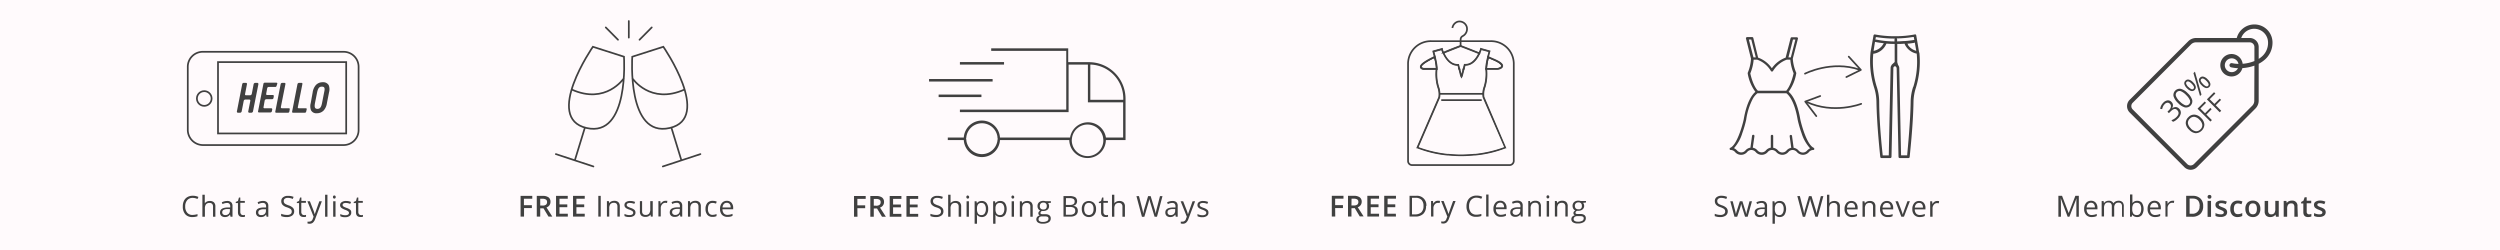 <svg xmlns="http://www.w3.org/2000/svg" viewBox="0 0 723.87 72.39"><defs><style>.cls-2,.cls-6{fill:#404040}.cls-3,.cls-4,.cls-5,.cls-7,.cls-8{fill:none}.cls-3,.cls-4,.cls-5,.cls-6,.cls-8{stroke:#404040}.cls-3,.cls-8{stroke-linecap:round}.cls-3{stroke-linejoin:round}.cls-3,.cls-4,.cls-8{stroke-width:.5px}.cls-4,.cls-5,.cls-6,.cls-8{stroke-miterlimit:10}.cls-5,.cls-6{stroke-width:.25px}</style></defs><g id="Background"><path fill="#FFFAFC" d="M0 0h723.87v72.39H0z"/></g><g id="Swap"><path d="M555.68 15.2l-.56-3.37-.28-1.6a.38.38 0 00-.17-.25.33.33 0 00-.29 0 30.23 30.23 0 01-5.72.51 30.86 30.86 0 01-5.73-.51.37.37 0 00-.46.29l-.84 4.73a25.38 25.38 0 001 10.3 14.26 14.26 0 01.69 4.15c.11 7.05 1.11 15.89 1.11 16a.37.37 0 00.37.32h2.51a.37.37 0 00.37-.35l.54-25.71a.54.54 0 01.48-.53c.23 0 .45.33.47.58l.54 25.66a.36.36 0 00.37.35h2.49a.37.37 0 00.38-.32c0-.36 1-9 1.1-16a14.11 14.11 0 01.7-4.06 25.66 25.66 0 001-10.15zm-12.78-3.08l.22.05c.61.13 1.26.23 2 .31h.32l-.14.27a4 4 0 01-2.47 1.9l-.34.1zm5.65 5.88l-.79.73-.17.31a1.18 1.18 0 00-.17.59L546.89 45h-1.77v-.18c-.22-2.08-1-9.35-1-15.4a14.7 14.7 0 00-.73-4.36 24 24 0 01-1-9.35v-.16h.17a4.78 4.78 0 003.58-2.76l.06-.15h.17c.64.05 1.31.08 2 .09h.23V18zm0-6.61a.28.28 0 000 .08V12h-.22a27.6 27.6 0 01-5.09-.54h-.22l.13-.71h.23a31.73 31.73 0 005 .42h.28zm5.87.87l.43 2.47-.36-.13a4 4 0 01-2.05-1.6.54.54 0 010-.11l-.14-.27h.32c.59-.05 1.15-.14 1.69-.22zm-5.21-1.14h.28a31.37 31.37 0 004.42-.41h.22l.16.88h-.21c-.76.13-1.58.22-2.44.29-.68 0-1.39.09-2.1.1h-.23v-.51a.31.31 0 000-.09zm4.75 14a14.17 14.17 0 00-.73 4.27c-.09 6-.82 13.3-1 15.39v.19h-1.78l-.52-25.29a1.28 1.28 0 00-.19-.64l-.19-.31-.2-.73v-5.28h.22c.58 0 1.16 0 1.72-.07h.16l.07.15a1.11 1.11 0 01.07.16 4.81 4.81 0 003.25 2.54h.15v.15a24.39 24.39 0 01-.99 9.48zM525.15 42.79c-1.9-.84-3.43-6.22-3.88-8.23-.37-2.21-1.29-6.17-3.3-7.91l-.07-.07.05-.09a12.63 12.63 0 002.15-5.21.23.23 0 000-.2 12.36 12.36 0 01-1-4.09l1.49-5.79a.29.29 0 00-.07-.28.33.33 0 00-.28-.13h-1.43a.35.35 0 00-.35.26l-1.44 5.66h-.06a8.41 8.41 0 00-3.83 2.92l-.1.13-.09-.13a8.07 8.07 0 00-3.81-2.92h-.06l-1.4-5.71a.34.34 0 00-.34-.26h-1.44a.35.35 0 00-.28.13.32.32 0 00-.07.28L507 17a12.36 12.36 0 01-.95 4.09.41.41 0 000 .2 12.35 12.35 0 002.15 5.21l.06.09-.07.07c-.86.75-2.43 2.77-3.3 7.91-.44 2-2 7.38-3.88 8.23a.27.27 0 00-.18.18.33.33 0 000 .26.35.35 0 00.32.19 1.65 1.65 0 011.24.6 2.29 2.29 0 003.48 0 1.6 1.6 0 011.24-.6 1.69 1.69 0 011.25.6 2.29 2.29 0 003.48 0 1.6 1.6 0 011.24-.6 1.69 1.69 0 011.25.6 2.37 2.37 0 001.74.8 2.33 2.33 0 001.74-.8 1.6 1.6 0 011.24-.6 1.67 1.67 0 011.25.6 2.37 2.37 0 001.74.8 2.33 2.33 0 001.74-.8 1.58 1.58 0 011.23-.6.35.35 0 00.31-.19.43.43 0 00-.17-.45zm-6-31.34h.7l-1.32 5.17h-.69zm-12.78 0h.71l1.31 5.17h-.68zm.45 9.83v-.08a13.21 13.21 0 00.94-3.83v-.1h1a7.57 7.57 0 014 3.28.37.37 0 00.48.13.47.47 0 00.15-.13l.05-.1a7.73 7.73 0 013.95-3.18h1v.1a13.21 13.21 0 00.94 3.83v.07c-.75 3.29-1.82 4.66-2.13 5H509c-.38-.34-1.45-1.69-2.2-4.99zM524 43a3.51 3.51 0 00-.74.57l-.09-.07.09.07a1.64 1.64 0 01-1.25.6 1.69 1.69 0 01-1.25-.6 2.35 2.35 0 00-1.32-.76h-.09l-.47-3.45a.3.3 0 00-.13-.23.37.37 0 00-.25-.07.41.41 0 00-.24.13.32.32 0 00-.07.25l.46 3.37h-.09a2.43 2.43 0 00-1.25.74 1.62 1.62 0 01-1.25.6 1.65 1.65 0 01-1.24-.6 2.37 2.37 0 00-1.3-.75h-.09v-3.44a.33.33 0 00-.35-.32.34.34 0 00-.35.32v3.41h-.1a2.44 2.44 0 00-1.29.75 1.62 1.62 0 01-1.25.6 1.65 1.65 0 01-1.24-.6 2.35 2.35 0 00-1.24-.74h-.09l.48-3.38a.37.37 0 00-.07-.25.44.44 0 00-.24-.13.39.39 0 00-.26.07.34.34 0 00-.13.23l-.47 3.45h-.08a2.37 2.37 0 00-1.34.76 1.61 1.61 0 01-1.23.6 1.67 1.67 0 01-1.25-.6 3.21 3.21 0 00-.74-.57l-.13-.07.11-.1a11.41 11.41 0 002.32-4.27 31.15 31.15 0 001.12-3.87 18.71 18.71 0 011.83-5.89 5.31 5.31 0 011.43-1.76h8.36c.38.26 2.31 1.85 3.28 7.68a31.81 31.81 0 001.12 3.86 11.55 11.55 0 002.37 4.28l.1.11z" class="cls-2"/><path d="M538.45 20.18c-8.13-2.81-15.82 1.15-15.82 1.15M535.3 16.4l3.51 3.84-4.2 2.07M523.06 29.5c7.89 3.68 15.84.57 15.84.57" class="cls-3"/><path d="M525.91 33.62l-3.21-4.21 4.34-1.61" class="cls-3"/><path d="M500.27 61.17a1.46 1.46 0 01-.57 1.23 2.49 2.49 0 01-1.56.45 3.94 3.94 0 01-1.64-.28v-.67a4.42 4.42 0 00.8.24 4.26 4.26 0 00.86.09 1.69 1.69 0 001-.26.87.87 0 00.36-.74 1 1 0 00-.13-.51 1.1 1.1 0 00-.42-.36 5.41 5.41 0 00-.89-.39 2.7 2.7 0 01-1.2-.71 1.6 1.6 0 01-.35-1.07 1.32 1.32 0 01.52-1.1 2.15 2.15 0 011.37-.41 4.05 4.05 0 011.65.33l-.22.61a3.65 3.65 0 00-1.44-.32 1.41 1.41 0 00-.87.24.81.81 0 00-.31.66.94.94 0 00.5.88 5.59 5.59 0 00.84.37 3.24 3.24 0 011.3.72 1.43 1.43 0 01.4 1zM505.28 62.76l-.83-2.63c-.05-.17-.15-.53-.29-1.1-.11.48-.21.85-.29 1.1l-.87 2.63h-.79L501 58.27h.71l.66 2.58a8.66 8.66 0 01.26 1.19c0-.15.08-.36.14-.6s.13-.45.18-.59l.82-2.58h.74l.8 2.58a8.62 8.62 0 01.32 1.18 3.84 3.84 0 01.09-.45c0-.21.33-1.31.85-3.31h.71l-1.25 4.49zM511.11 62.76l-.13-.64a1.85 1.85 0 01-.68.58 2 2 0 01-.83.15 1.51 1.51 0 01-1.05-.35 1.27 1.27 0 01-.38-1c0-.91.73-1.38 2.18-1.43h.76v-.28a1.15 1.15 0 00-.22-.78 1 1 0 00-.73-.25 2.91 2.91 0 00-1.27.34l-.21-.52a3.16 3.16 0 01.73-.28 3 3 0 01.79-.11 1.69 1.69 0 011.19.36 1.49 1.49 0 01.39 1.15v3.06zm-1.53-.48a1.37 1.37 0 001-.34 1.28 1.28 0 00.37-1v-.41h-.68a2.5 2.5 0 00-1.18.25.78.78 0 00-.35.7.69.69 0 00.22.56.93.93 0 00.62.24zM515.32 62.85a1.91 1.91 0 01-.8-.17 1.51 1.51 0 01-.61-.49 4.84 4.84 0 010 .74v1.85h-.68v-6.51h.55l.1.61a1.68 1.68 0 01.61-.53 1.84 1.84 0 01.8-.16 1.64 1.64 0 011.38.61 3.22 3.22 0 010 3.43 1.64 1.64 0 01-1.35.62zm-.1-4.09a1.17 1.17 0 00-1 .39 1.93 1.93 0 00-.32 1.21v.15a2.27 2.27 0 00.32 1.36 1.21 1.21 0 001 .41 1 1 0 00.91-.48 2.21 2.21 0 00.33-1.3 2.16 2.16 0 00-.33-1.29 1.09 1.09 0 00-.91-.45zM526.32 62.76h-.69l-1.21-4c-.06-.18-.13-.4-.2-.67s-.1-.44-.11-.49a9.42 9.42 0 01-.28 1.18l-1.18 4H522l-1.59-6h.74l.94 3.7a11.83 11.83 0 01.29 1.41 10.42 10.42 0 01.33-1.47l1.07-3.64h.74l1.13 3.68a11.25 11.25 0 01.33 1.43 13.16 13.16 0 01.3-1.42l.94-3.69h.74zM532 62.76v-2.9a1.15 1.15 0 00-.25-.82 1 1 0 00-.78-.28 1.29 1.29 0 00-1 .39 2 2 0 00-.32 1.26v2.35H529v-6.38h.68v1.93a4.51 4.51 0 010 .58 1.42 1.42 0 01.57-.51 1.93 1.93 0 01.85-.19 1.73 1.73 0 011.23.4 1.61 1.61 0 01.41 1.24v2.93zM536.23 62.85a2.08 2.08 0 01-1.57-.61 2.34 2.34 0 01-.58-1.69 2.57 2.57 0 01.54-1.72 1.75 1.75 0 011.43-.64 1.69 1.69 0 011.34.55 2.12 2.12 0 01.49 1.47v.43h-3.09a1.71 1.71 0 00.4 1.2 1.39 1.39 0 001.07.41 3.63 3.63 0 001.43-.3v.6a3.64 3.64 0 01-.68.23 4.25 4.25 0 01-.78.07zm-.18-4.09a1.12 1.12 0 00-.87.35 1.65 1.65 0 00-.38 1h2.35a1.51 1.51 0 00-.28-1 1 1 0 00-.82-.35zM542.33 62.76v-2.9a1.15 1.15 0 00-.25-.82 1 1 0 00-.78-.28 1.29 1.29 0 00-1 .39 1.91 1.91 0 00-.32 1.26v2.35h-.69v-4.49h.56l.11.61a1.4 1.4 0 01.59-.51 1.92 1.92 0 01.84-.18 1.7 1.7 0 011.22.39 1.64 1.64 0 01.41 1.25v2.93zM546.52 62.85a2.08 2.08 0 01-1.57-.61 2.34 2.34 0 01-.58-1.69 2.57 2.57 0 01.54-1.72 1.75 1.75 0 011.43-.64 1.69 1.69 0 011.34.55 2.12 2.12 0 01.49 1.47v.43h-3.09a1.71 1.71 0 00.4 1.2 1.37 1.37 0 001.06.41A3.65 3.65 0 00548 62v.6a3.64 3.64 0 01-.68.23 4.34 4.34 0 01-.8.02zm-.19-4.09a1.1 1.1 0 00-.86.35 1.65 1.65 0 00-.38 1h2.35a1.51 1.51 0 00-.28-1 1 1 0 00-.83-.35zM550.53 62.76l-1.71-4.49h.73l1 2.66c.22.63.35 1 .39 1.22a7.9 7.9 0 01.28-.9c.16-.46.52-1.45 1.08-3h.7l-1.71 4.49zM555.86 62.85a2.08 2.08 0 01-1.57-.61 2.34 2.34 0 01-.58-1.69 2.57 2.57 0 01.54-1.72 1.75 1.75 0 011.43-.64 1.69 1.69 0 011.34.55 2.12 2.12 0 01.49 1.47v.43h-3.09a1.71 1.71 0 00.4 1.2 1.39 1.39 0 001.06.41 3.65 3.65 0 001.44-.3v.6a3.64 3.64 0 01-.68.23 4.34 4.34 0 01-.78.07zm-.18-4.09a1.1 1.1 0 00-.87.35 1.65 1.65 0 00-.38 1h2.35a1.51 1.51 0 00-.28-1 1 1 0 00-.82-.35zM560.93 58.19a2.26 2.26 0 01.54.05l-.09.63a2.41 2.41 0 00-.49-.06 1.19 1.19 0 00-.94.44 1.59 1.59 0 00-.38 1.1v2.41h-.69v-4.49h.57l.07.83a1.9 1.9 0 01.6-.68 1.39 1.39 0 01.81-.23z" class="cls-2"/></g><g id="Dry_Cleaning" data-name="Dry Cleaning"><path d="M420.54 8.1a2.26 2.26 0 011.54-1.82 2.2 2.2 0 012.63 1.55 2.32 2.32 0 01-1.16 2.6 1.11 1.11 0 00-.63 1v.51" class="cls-4"/><path d="M437 47.8h-28.08a1.18 1.18 0 01-1.22-1.14V18.3a6.58 6.58 0 016.76-6.38h17.09a6.56 6.56 0 016.76 6.38v28.27A1.24 1.24 0 01437 47.8z" class="cls-4"/><path d="M430.44 19.82h3a1.78 1.78 0 001-.27c.24-.16.38-.33.35-.52s-.33-.81-2.25-1.65L431 16.7a15.89 15.89 0 00-.56 3.12zM415.35 16.64c-2.09 1-3.74 2-3.82 2.66a.31.31 0 00.16.3 1.1 1.1 0 00.6.19h3.6a16.85 16.85 0 00-.54-3.15z" class="cls-5"/><path d="M429.68 28.1a5.92 5.92 0 01.33-2.93 13.2 13.2 0 00.46-5.08h-.27a12.81 12.81 0 01-.47 5 6 6 0 00-.32 3.07l6.29 14.52a35.52 35.52 0 01-8.49 2h-.38c-1.11.1-2.22.16-3.34.19h-.7c-1.12 0-2.25-.09-3.34-.19h-.38a35.52 35.52 0 01-8.49-2l6.29-14.49a6.36 6.36 0 00-.32-3.07 13.41 13.41 0 01-.47-5h-.27a13.2 13.2 0 00.46 5.08 5.94 5.94 0 01.33 2.93l-6.35 14.68h.11a32.7 32.7 0 008.64 2.08h.38c1.12.11 2.25.19 3.37.19h.7c1.12 0 2.26-.08 3.37-.19h.38a32.7 32.7 0 008.68-2.06h.11zM415.6 16.54c-.09 0-.17.08-.25.1a16.85 16.85 0 01.54 3.15h.28a20.69 20.69 0 00-.57-3.25zM422 18.92h.14l.21.9h.27l-.29-1.17h-.11c-2.15.14-3.48-1.87-4.1-3.25-.08 0-.16.08-.24.1.65 1.39 1.98 3.42 4.12 3.42z" class="cls-6"/><path d="M423.17 21.88l-.46-1.79h-.27l.48 1.9.25.49.24-.46.49-1.93h-.3l-.43 1.79zM428.89 14.37l2.23.59c-.06.25-.19.76-.35 1.36l.24.11c.13-.57.27-1.12.38-1.55l.05-.11-2.74-.77v.14a7.21 7.21 0 01-.44 1.11.77.77 0 01.25.11c.19-.43.3-.8.38-.99zM430.17 19.82h.27a17 17 0 01.52-3.09c-.09 0-.17-.09-.25-.11a16.53 16.53 0 00-.54 3.2zM415.19 15l2.22-.59c.06.16.17.48.33.86a2.56 2.56 0 00.24-.11 5.62 5.62 0 01-.35-1v-.14l-2.74.76v.14c.11.4.25.92.38 1.46a2.56 2.56 0 00.24-.11c-.13-.6-.24-1.09-.32-1.27zM424.09 18.63H424l-.3 1.16h.3l.22-.89c2.17.08 3.5-1.88 4.18-3.29a.64.64 0 01-.24-.11c-.71 1.39-1.98 3.29-4.07 3.13zM422.92 13.47l.38.14c1 .38 2.8 1.08 4.83 1.89 0-.08.08-.16.11-.24-2-.81-3.82-1.52-4.83-1.9l-.46-.19h-.05s-2.34.84-4.86 1.92c0 .09.08.17.11.25 1.85-.73 3.63-1.44 4.77-1.87zM415.87 19.82h-3.61a.9.9 0 01-.6-.19.33.33 0 01-.16-.3c.08-.65 1.74-1.65 3.83-2.66a.88.88 0 01-.06-.27c-3.91 1.87-4 2.63-4 2.9a.54.54 0 00.27.57 1.24 1.24 0 00.76.25h3.58a1.16 1.16 0 010-.16zM432.56 17.38c1.92.84 2.25 1.38 2.25 1.65a.64.64 0 01-.35.52 2.05 2.05 0 01-1 .27h-3v.27h3a2.28 2.28 0 001.14-.3c.44-.27.52-.57.49-.76 0-.57-.84-1.19-2.42-1.87-.54-.24-1.08-.46-1.62-.71a.94.94 0 00-.06.28c.51.19 1.01.43 1.57.65z" class="cls-6"/><path d="M422.65 19.82h-.3l.09.27h.27l-.06-.27zM423.6 20.09h.3l.05-.27h-.27l-.08.27zM415.6 16.54a.94.94 0 01-.06-.28 2.56 2.56 0 01-.24.11.86.86 0 01.05.27c.08-.02.16-.08.25-.1zM417.88 15.5c.08 0 .16-.08.24-.1s-.08-.17-.11-.25l-.24.11a1.94 1.94 0 01.11.24zM416.14 20v-.14h-.27v.27h.27a.86.86 0 010-.13zM428.38 15.64a1.28 1.28 0 00.11-.24 1.12 1.12 0 01-.25-.11c0 .08-.08.16-.11.24a1.36 1.36 0 01.25.11zM430.44 19.82h-.27V20a.26.26 0 000 .13h.27v-.16zM430.71 16.59l.25.11a1.28 1.28 0 00.05-.27l-.24-.11a.72.72 0 01-.06.27z" class="cls-6"/><path d="M422.91 13.33v-1.41M416.76 27.17h12.81M417.31 28.99h11.72" class="cls-4"/><path d="M386.62 62.7h-1v-6H389v.83h-2.41v1.87h2.26v.84h-2.26zM391.31 60.3v2.4h-1v-6H392a2.79 2.79 0 011.72.44 1.56 1.56 0 01.56 1.31 1.63 1.63 0 01-1.15 1.55l1.7 2.66h-1.12l-1.44-2.4zm0-.81h.69a1.57 1.57 0 001-.25.94.94 0 00.31-.76.82.82 0 00-.33-.73 1.85 1.85 0 00-1-.22h-.64zM399.3 62.7h-3.39v-6h3.39v.83h-2.41v1.63h2.26V60h-2.26v1.89h2.41zM404.2 62.7h-3.4v-6h3.4v.83h-2.42v1.63H404V60h-2.26v1.89h2.42zM412.91 59.64a3 3 0 01-.8 2.27 3.17 3.17 0 01-2.32.79h-1.66v-6H410a2.69 2.69 0 013 2.94zm-.74 0a2.42 2.42 0 00-.58-1.77 2.37 2.37 0 00-1.75-.6h-1v4.8h.85a2.6 2.6 0 001.88-.62 2.45 2.45 0 00.6-1.78zM416.41 58.12a2.92 2.92 0 01.54.05l-.1.63a2.41 2.41 0 00-.49-.06 1.2 1.2 0 00-.93.44 1.64 1.64 0 00-.39 1.11v2.41h-.68v-4.5h.56l.08.8a2 2 0 01.6-.68 1.38 1.38 0 01.81-.2zM417.28 58.2h.72l1 2.57a10.05 10.05 0 01.4 1.26c0-.14.11-.37.23-.71s.48-1.38 1.11-3.12h.73l-1.93 5.12a2.57 2.57 0 01-.67 1.08 1.45 1.45 0 01-.94.32 3.18 3.18 0 01-.62-.07v-.55a2.57 2.57 0 00.5.05 1 1 0 001-.79l.26-.64zM427.5 57.24a2 2 0 00-1.56.66 2.66 2.66 0 00-.57 1.8 2.71 2.71 0 00.55 1.82 2 2 0 001.57.64 5.31 5.31 0 001.43-.22v.61a4.48 4.48 0 01-1.53.23 2.62 2.62 0 01-2.05-.8 3.33 3.33 0 01-.72-2.29 3.58 3.58 0 01.35-1.62A2.44 2.44 0 01426 57a3.05 3.05 0 011.54-.37 3.71 3.71 0 011.65.34l-.3.6a3.19 3.19 0 00-1.39-.33zM431 62.7h-.68v-6.38h.68zM434.57 62.78a2 2 0 01-1.57-.61 2.35 2.35 0 01-.58-1.68 2.6 2.6 0 01.54-1.73 1.78 1.78 0 011.44-.64 1.68 1.68 0 011.33.56 2.12 2.12 0 01.5 1.46v.43h-3.1a1.81 1.81 0 00.4 1.21 1.39 1.39 0 001.07.41 3.65 3.65 0 001.43-.31v.61a3.35 3.35 0 01-.68.22 3.46 3.46 0 01-.78.07zm-.18-4.09a1.11 1.11 0 00-.86.35 1.56 1.56 0 00-.38 1h2.35a1.52 1.52 0 00-.29-1 1 1 0 00-.82-.35zM440.36 62.7l-.13-.64a1.81 1.81 0 01-.67.57 2 2 0 01-.83.15 1.49 1.49 0 01-1.05-.34 1.27 1.27 0 01-.38-1c0-.91.73-1.39 2.18-1.43h.76v-.28a1.1 1.1 0 00-.23-.78 1 1 0 00-.72-.25 3 3 0 00-1.29.3l-.2-.53a3.27 3.27 0 01.72-.28 3.13 3.13 0 01.8-.1 1.71 1.71 0 011.19.36 1.47 1.47 0 01.39 1.14v3.11zm-1.54-.48a1.38 1.38 0 001-.35 1.3 1.3 0 00.37-1v-.4h-.69a2.48 2.48 0 00-1.17.25.76.76 0 00-.36.69.72.72 0 00.23.57 1 1 0 00.62.24zM445.55 62.7v-2.91a1.15 1.15 0 00-.25-.82 1 1 0 00-.78-.27 1.3 1.3 0 00-1 .38 1.9 1.9 0 00-.33 1.26v2.36h-.68v-4.5h.49l.11.62a1.4 1.4 0 01.58-.52 1.92 1.92 0 01.84-.18 1.75 1.75 0 011.23.39 1.69 1.69 0 01.41 1.26v2.93zM447.79 57a.48.48 0 01.11-.34.42.42 0 01.29-.11.41.41 0 01.28.11.45.45 0 01.12.34.46.46 0 01-.12.35.41.41 0 01-.28.11.42.42 0 01-.29-.11.51.51 0 01-.11-.35zm.74 5.72h-.69V58.2h.69zM453.25 62.7v-2.91A1.15 1.15 0 00453 59a1 1 0 00-.78-.27 1.3 1.3 0 00-1 .38 1.9 1.9 0 00-.33 1.26v2.33h-.68v-4.5h.55l.11.62a1.4 1.4 0 01.58-.52 1.92 1.92 0 01.84-.18 1.75 1.75 0 011.23.39 1.69 1.69 0 01.41 1.26v2.93zM459.22 58.2v.43l-.83.1a1.35 1.35 0 01.21.38 1.42 1.42 0 01.09.52 1.3 1.3 0 01-.46 1 1.77 1.77 0 01-1.23.4 1.53 1.53 0 01-.38 0c-.29.16-.44.35-.44.58a.29.29 0 00.16.28 1.1 1.1 0 00.52.08h.79a1.8 1.8 0 011.12.31 1.06 1.06 0 01.4.9 1.27 1.27 0 01-.6 1.13 3.15 3.15 0 01-1.75.4 2.38 2.38 0 01-1.36-.33 1.06 1.06 0 01-.48-.93 1 1 0 01.27-.71 1.3 1.3 0 01.73-.4.86.86 0 01-.29-.25.68.68 0 01-.11-.38.71.71 0 01.13-.43 1.5 1.5 0 01.41-.36 1.2 1.2 0 01-.57-.48 1.51 1.51 0 01-.22-.79 1.45 1.45 0 01.45-1.14 1.77 1.77 0 011.25-.4 2.49 2.49 0 01.64.08zm-3.58 5.25a.61.61 0 00.36.55 1.74 1.74 0 00.88.19 2.48 2.48 0 001.27-.26.79.79 0 00.41-.7.54.54 0 00-.23-.5 1.68 1.68 0 00-.85-.14h-.81a1.05 1.05 0 00-.72.22.76.76 0 00-.31.64zm.37-3.81a1 1 0 00.26.72 1.09 1.09 0 00.75.24.86.86 0 001-1 .89.89 0 00-1-1 1 1 0 00-.73.26 1 1 0 00-.29.78z" class="cls-2"/></g><g id="Shipping"><path d="M315.83 18.7h-.2v10.2h9.48v-.33a9.84 9.84 0 00-9.28-9.87zM288.81 39.63a4.54 4.54 0 00-9 0v.14c0 .13-.07.26-.07.39a.79.79 0 00.07.4v.13a4.54 4.54 0 009 0v-.13c0-.13.06-.26.06-.4a.89.89 0 00-.06-.39z" class="cls-7"/><path d="M277.94 17.97h12.78v.73h-12.78zM269 22.88h18.41v.73H269zM271.78 27.38h12.39v.73h-12.39z" class="cls-2"/><path d="M315.3 18h-6v-4H287v.73h21.73v17h-30.79v.73h31.47V18.7H315v10.93h10.2v10.2h-5v-.13a5.26 5.26 0 00-10.34 0v.13h-20.33v-.13a5.25 5.25 0 00-10.46 0v.13h-4.64v.73h4.64v.13a5.25 5.25 0 0010.46 0v-.13h20.08v.13a5.3 5.3 0 0010.59 0v-.13h5.7v-12A10.59 10.59 0 00315.3 18zm-26.49 22.56v.13a4.54 4.54 0 01-9 0v-.13c0-.13-.07-.26-.07-.4a.77.77 0 01.07-.39v-.14a4.54 4.54 0 019 0v.14c0 .13.06.26.06.39a.91.91 0 01-.06.4zm30.66.13a4.56 4.56 0 01-4.57 4.51 4.61 4.61 0 01-4.57-4.51v-.06a6.32 6.32 0 01.14-1.06 4.53 4.53 0 014.43-3.51 4.6 4.6 0 014.44 3.51 6.21 6.21 0 01.13 1.12zm5.7-11.79h-9.47V18.7h.2a9.83 9.83 0 019.34 9.81v.39zM248.28 62.76h-1v-6h3.38v.83h-2.41v1.87h2.26v.83h-2.26zM253 60.37v2.39h-1v-6h1.69a2.79 2.79 0 011.72.43 1.57 1.57 0 01.56 1.31 1.65 1.65 0 01-1.17 1.6l1.7 2.65h-1.12l-1.44-2.39zm0-.81h.68a1.54 1.54 0 001-.26.91.91 0 00.31-.75.8.8 0 00-.33-.73 1.83 1.83 0 00-1-.22H253zM261 62.76h-3.39v-6H261v.83h-2.41v1.63h2.26v.82h-2.26v1.88H261zM265.86 62.76h-3.4v-6h3.4v.83h-2.42v1.63h2.26v.82h-2.26v1.88h2.42zM273.17 61.17a1.46 1.46 0 01-.57 1.23 2.49 2.49 0 01-1.56.45 3.94 3.94 0 01-1.64-.28v-.67a4.42 4.42 0 00.8.24 4.26 4.26 0 00.86.09 1.69 1.69 0 001.05-.26.86.86 0 00.35-.74 1 1 0 00-.12-.51 1.1 1.1 0 00-.42-.36A5.41 5.41 0 00271 60a2.7 2.7 0 01-1.2-.71 1.56 1.56 0 01-.36-1.07 1.32 1.32 0 01.53-1.1 2.15 2.15 0 011.37-.41A4.05 4.05 0 01273 57l-.22.61a3.65 3.65 0 00-1.44-.32 1.41 1.41 0 00-.87.24.78.78 0 00-.31.66.9.9 0 00.5.88 5.16 5.16 0 00.84.37 3.24 3.24 0 011.3.72 1.43 1.43 0 01.37 1.01zM277.58 62.76v-2.9a1.15 1.15 0 00-.25-.82 1 1 0 00-.78-.28 1.28 1.28 0 00-1 .39 1.94 1.94 0 00-.32 1.26v2.35h-.69v-6.38h.69v1.93a4.26 4.26 0 010 .58 1.52 1.52 0 01.58-.51 1.86 1.86 0 01.84-.19 1.76 1.76 0 011.24.4 1.65 1.65 0 01.41 1.24v2.93zM279.81 57.05a.43.43 0 01.12-.34.39.39 0 01.28-.11.48.48 0 01.29.79.4.4 0 01-.29.12.36.36 0 01-.28-.12.44.44 0 01-.12-.34zm.74 5.71h-.68v-4.49h.68zM284.3 62.85a2 2 0 01-.81-.17 1.42 1.42 0 01-.6-.49h-.05a6.57 6.57 0 01.05.74v1.85h-.69v-6.51h.56l.09.61a1.54 1.54 0 01.61-.53 1.84 1.84 0 01.8-.16 1.67 1.67 0 011.38.61 2.72 2.72 0 01.48 1.71 2.67 2.67 0 01-.49 1.72 1.67 1.67 0 01-1.33.62zm-.1-4.09a1.21 1.21 0 00-1 .39 1.93 1.93 0 00-.31 1.21v.15a2.27 2.27 0 00.31 1.36 1.21 1.21 0 001 .41 1.06 1.06 0 00.92-.48 2.21 2.21 0 00.33-1.3 2.16 2.16 0 00-.33-1.29 1.09 1.09 0 00-.92-.45zM289.65 62.85a1.91 1.91 0 01-.8-.17 1.51 1.51 0 01-.61-.49h-.05a4.84 4.84 0 01.05.74v1.85h-.68v-6.51h.56l.09.61a1.68 1.68 0 01.61-.53 1.87 1.87 0 01.8-.16 1.64 1.64 0 011.38.61 3.25 3.25 0 010 3.43 1.68 1.68 0 01-1.35.62zm-.09-4.09a1.19 1.19 0 00-1 .39 1.93 1.93 0 00-.32 1.21v.15a2.27 2.27 0 00.32 1.36 1.21 1.21 0 001 .41 1 1 0 00.91-.48 2.21 2.21 0 00.33-1.3 2.16 2.16 0 00-.33-1.29 1.08 1.08 0 00-.91-.45zM292.86 57.05a.43.43 0 01.12-.34.39.39 0 01.28-.11.48.48 0 01.29.79.4.4 0 01-.29.12.36.36 0 01-.28-.12.44.44 0 01-.12-.34zm.74 5.71h-.68v-4.49h.68zM298.33 62.76v-2.9a1.15 1.15 0 00-.25-.82 1 1 0 00-.78-.28 1.29 1.29 0 00-1 .39 1.9 1.9 0 00-.33 1.26v2.35h-.68v-4.49h.56l.11.61a1.4 1.4 0 01.59-.51 1.92 1.92 0 01.84-.18 1.7 1.7 0 011.22.39 1.68 1.68 0 01.41 1.25v2.93zM304.3 58.27v.43l-.83.1a1.58 1.58 0 01.2.37 1.47 1.47 0 01.09.53 1.32 1.32 0 01-.45 1 1.82 1.82 0 01-1.24.39 2.34 2.34 0 01-.38 0 .67.67 0 00-.43.58.29.29 0 00.15.27 1.1 1.1 0 00.52.09h.8a1.76 1.76 0 011.12.31 1.06 1.06 0 01.39.89 1.27 1.27 0 01-.6 1.14 3.2 3.2 0 01-1.74.39 2.35 2.35 0 01-1.36-.33 1.11 1.11 0 01-.22-1.63 1.34 1.34 0 01.74-.41.67.67 0 01-.29-.24.64.64 0 01-.12-.38.75.75 0 01.13-.43 1.41 1.41 0 01.42-.36 1.28 1.28 0 01-.57-.49 1.4 1.4 0 01-.22-.79 1.45 1.45 0 01.44-1.13 1.82 1.82 0 011.26-.4 2 2 0 01.63.08zm-3.59 5.25a.61.61 0 00.31.55 1.67 1.67 0 00.88.19 2.46 2.46 0 001.27-.26.77.77 0 00.41-.69.56.56 0 00-.22-.51 1.8 1.8 0 00-.85-.14h-.82a1.1 1.1 0 00-.72.22.81.81 0 00-.26.64zm.37-3.81a.91.91 0 00.27.71 1.06 1.06 0 00.74.24c.67 0 1-.32 1-1a.9.9 0 00-1-1 1 1 0 00-.74.26 1.05 1.05 0 00-.27.79zM307.93 56.77h1.69a3.29 3.29 0 011.73.35 1.46 1.46 0 01.23 2 1.43 1.43 0 01-.87.45c.92.16 1.37.64 1.37 1.44a1.54 1.54 0 01-.54 1.25 2.32 2.32 0 01-1.52.45h-2.09zm.69 2.56h1.15a1.81 1.81 0 001.06-.23.88.88 0 00.33-.78.8.8 0 00-.36-.73 2.27 2.27 0 00-1.15-.22h-1zm0 .6v2.24h1.25a1.79 1.79 0 001.1-.28 1 1 0 00.36-.88.92.92 0 00-.37-.82 2 2 0 00-1.14-.26zM317.36 60.51a2.47 2.47 0 01-.56 1.72 2 2 0 01-1.53.62 2 2 0 01-1.07-.29 1.89 1.89 0 01-.72-.81 2.8 2.8 0 01-.25-1.24 2.46 2.46 0 01.55-1.71 2.16 2.16 0 013 0 2.49 2.49 0 01.58 1.71zm-3.43 0a2.11 2.11 0 00.35 1.31 1.35 1.35 0 002 0 2.08 2.08 0 00.35-1.32 2 2 0 00-.35-1.3 1.21 1.21 0 00-1-.45 1.22 1.22 0 00-1 .44 2.18 2.18 0 00-.35 1.32zM320.21 62.28a2 2 0 00.35 0l.27-.06v.52a1.1 1.1 0 01-.33.09 2.87 2.87 0 01-.39 0c-.87 0-1.3-.46-1.3-1.38V58.8h-.64v-.33l.64-.28.29-1h.39v1h1.3v.53h-1.3v2.64a.93.93 0 00.19.63.69.69 0 00.53.29zM325 62.76v-2.9a1.15 1.15 0 00-.25-.82 1 1 0 00-.78-.28 1.28 1.28 0 00-1 .39 2 2 0 00-.32 1.26v2.35h-.68v-6.38h.68v1.93a3.09 3.09 0 010 .58 1.52 1.52 0 01.58-.51 1.89 1.89 0 01.84-.19 1.74 1.74 0 011.24.4 1.61 1.61 0 01.41 1.24v2.93zM335 62.76h-.69l-1.21-4c-.06-.18-.12-.4-.19-.67a4.09 4.09 0 01-.11-.49 9.58 9.58 0 01-.29 1.18l-1.17 4h-.69l-1.6-6h.74l.95 3.7a14.23 14.23 0 01.29 1.41 10.4 10.4 0 01.32-1.47l1.08-3.64h.74l1.12 3.68a9.71 9.71 0 01.34 1.43 12.82 12.82 0 01.29-1.42l.95-3.69h.73zM340.44 62.76l-.13-.64a1.91 1.91 0 01-.67.58 2.1 2.1 0 01-.84.15 1.53 1.53 0 01-1-.35 1.27 1.27 0 01-.38-1c0-.91.73-1.38 2.18-1.43h.76v-.28a1.15 1.15 0 00-.22-.78.94.94 0 00-.73-.25 2.91 2.91 0 00-1.27.34l-.21-.52a3.16 3.16 0 01.73-.28 3 3 0 01.79-.11 1.69 1.69 0 011.19.36 1.49 1.49 0 01.36 1.15v3.06zm-1.53-.48a1.41 1.41 0 001-.34 1.31 1.31 0 00.36-1v-.41h-.68a2.48 2.48 0 00-1.17.25.76.76 0 00-.36.7.69.69 0 00.22.56.93.93 0 00.63.24zM341.85 58.27h.73l1 2.56a9 9 0 01.4 1.27c0-.14.11-.38.22-.72s.49-1.37 1.11-3.11h.73l-1.93 5.12a2.49 2.49 0 01-.67 1.07 1.38 1.38 0 01-.94.32 2.48 2.48 0 01-.61-.07v-.54a2.49 2.49 0 00.5 0 1 1 0 001-.79l.25-.64zM349.9 61.54a1.1 1.1 0 01-.46 1 2.2 2.2 0 01-1.32.35 2.82 2.82 0 01-1.39-.29v-.63a3.38 3.38 0 00.69.26 3.08 3.08 0 00.72.09 1.54 1.54 0 00.82-.17.58.58 0 00.06-1 3.12 3.12 0 00-.89-.44 5.64 5.64 0 01-.89-.41 1.14 1.14 0 01-.39-.4 1 1 0 01-.13-.53 1 1 0 01.44-.87 2.11 2.11 0 011.23-.31 3.72 3.72 0 011.42.29l-.24.56a3.18 3.18 0 00-1.23-.28 1.45 1.45 0 00-.73.15.47.47 0 00-.24.42.49.49 0 00.09.3.92.92 0 00.29.25c.14.07.4.18.79.33a2.86 2.86 0 011.08.58 1 1 0 01.28.75z" class="cls-2"/></g><g id="Insurance"><path d="M183.07 16.42l9-2.88s14.3 20.65 1.84 23.52-10.84-20.64-10.84-20.64zM194.43 37.06l2.87 9.37M202.8 44.62l-10.88 3.58M183.11 22.68s5.16 7.71 15.08 3.25M180.67 16.42l-9-2.88s-14.3 20.65-1.84 23.52 10.84-20.64 10.84-20.64zM169.32 37.06l-2.88 9.37M160.95 44.62l10.87 3.58M180.63 22.68s-5.16 7.71-15.08 3.25M182.07 6.09v4.8M185.17 11.51l3.54-3.57M178.94 11.51l-3.54-3.57" class="cls-8"/><path d="M151.73 62.72h-1v-6h3.39v.82h-2.42v1.88h2.3v.83h-2.26zM156.42 60.33v2.39h-1v-6h1.7a2.81 2.81 0 011.72.43 1.56 1.56 0 01.55 1.31 1.64 1.64 0 01-1.16 1.6l1.69 2.65h-1.11l-1.44-2.39zm0-.81h.68a1.58 1.58 0 001-.26.93.93 0 00.3-.75.8.8 0 00-.33-.73 1.78 1.78 0 00-1-.23h-.65zM164.41 62.72H161v-6h3.39v.82H162v1.64h2.26V60H162v1.88h2.41zM169.31 62.72h-3.39v-6h3.39v.82h-2.41v1.64h2.26V60h-2.26v1.88h2.41zM173.24 62.72v-6h.7v6zM178.77 62.72v-2.91a1.17 1.17 0 00-.25-.82 1 1 0 00-.78-.27 1.28 1.28 0 00-1 .39 1.89 1.89 0 00-.33 1.25v2.36h-.68v-4.49h.56l.11.61a1.34 1.34 0 01.59-.51 1.92 1.92 0 01.84-.18 1.7 1.7 0 011.22.39 1.68 1.68 0 01.41 1.25v2.93zM184 61.5a1.11 1.11 0 01-.47 1 2.17 2.17 0 01-1.31.34 2.87 2.87 0 01-1.4-.28v-.63a3.25 3.25 0 00.7.26 3 3 0 00.71.09 1.54 1.54 0 00.82-.17.54.54 0 00.29-.52.56.56 0 00-.23-.45 3.64 3.64 0 00-.88-.44 5.15 5.15 0 01-.9-.4 1.34 1.34 0 01-.39-.4 1 1 0 01-.13-.53 1 1 0 01.45-.87 2.1 2.1 0 011.22-.31 3.5 3.5 0 011.42.29l-.24.55a3.34 3.34 0 00-1.22-.27 1.4 1.4 0 00-.73.15.46.46 0 00-.25.42.49.49 0 00.09.3.76.76 0 00.3.24 6.79 6.79 0 00.79.34 3 3 0 011.08.58 1.09 1.09 0 01.28.71zM185.92 58.23v2.91a1.15 1.15 0 00.25.82 1 1 0 00.78.27 1.27 1.27 0 001-.38 1.94 1.94 0 00.33-1.26v-2.36h.72v4.49h-.56l-.1-.6a1.37 1.37 0 01-.58.51 1.93 1.93 0 01-.85.17 1.79 1.79 0 01-1.23-.38 1.68 1.68 0 01-.4-1.25v-2.94zM192.69 58.15a3 3 0 01.54 0l-.09.64a2.59 2.59 0 00-.5-.07 1.19 1.19 0 00-.93.45 1.59 1.59 0 00-.39 1.1v2.41h-.68v-4.45h.56l.08.83a2 2 0 01.61-.68 1.32 1.32 0 01.8-.23zM197 62.72l-.13-.64a2 2 0 01-.67.58 2.3 2.3 0 01-.84.14 1.53 1.53 0 01-1.05-.34 1.27 1.27 0 01-.38-1c0-.91.73-1.38 2.18-1.43h.76v-.28a1.15 1.15 0 00-.22-.78.94.94 0 00-.73-.25 2.91 2.91 0 00-1.27.34l-.21-.52a2.77 2.77 0 01.73-.28 3 3 0 01.79-.11 1.69 1.69 0 011.19.36 1.48 1.48 0 01.39 1.14v3.07zm-1.53-.48a1.37 1.37 0 001-.35 1.28 1.28 0 00.36-1v-.41h-.68a2.48 2.48 0 00-1.17.25.76.76 0 00-.36.7.7.7 0 00.22.56.93.93 0 00.67.25zM202.24 62.72v-2.91A1.22 1.22 0 00202 59a1 1 0 00-.79-.27 1.27 1.27 0 00-1 .39 1.89 1.89 0 00-.33 1.25v2.36h-.68v-4.5h.56l.11.61a1.34 1.34 0 01.59-.51 1.92 1.92 0 01.84-.18 1.7 1.7 0 011.22.39 1.68 1.68 0 01.41 1.25v2.93zM206.32 62.8a1.92 1.92 0 01-1.51-.6 2.49 2.49 0 01-.53-1.7 2.55 2.55 0 01.54-1.74 2 2 0 011.55-.61 3.57 3.57 0 01.65.06 2.75 2.75 0 01.51.17l-.21.58a3.27 3.27 0 00-.5-.15 2.09 2.09 0 00-.47-.06c-.91 0-1.37.58-1.37 1.75a2 2 0 00.34 1.27 1.17 1.17 0 001 .44 3 3 0 001.15-.24v.6a2.41 2.41 0 01-1.15.23zM210.64 62.8a2.1 2.1 0 01-1.58-.6 2.38 2.38 0 01-.57-1.69 2.57 2.57 0 01.53-1.72 1.78 1.78 0 011.44-.64 1.71 1.71 0 011.34.55 2.17 2.17 0 01.49 1.47v.43h-3.1a1.81 1.81 0 00.4 1.2 1.39 1.39 0 001.07.41 3.72 3.72 0 001.44-.3v.6a3.72 3.72 0 01-.69.23 4.22 4.22 0 01-.77.06zm-.19-4.08a1.08 1.08 0 00-.86.35 1.59 1.59 0 00-.38 1h2.35a1.51 1.51 0 00-.29-1 1 1 0 00-.82-.35z" class="cls-2"/></g><g id="Chat"><path d="M54.37 37.6V19.35A4.34 4.34 0 0158.72 15h40.76a4.34 4.34 0 014.35 4.35v18.3A4.34 4.34 0 0199.48 42H58.72a4.42 4.42 0 01-4.35-4.4z" class="cls-4"/><circle cx="59.14" cy="28.52" r="2.13" class="cls-4"/><path d="M63.12 17.98h37.12v20.66H63.12z" class="cls-4"/><path d="M73.24 32.32a.62.62 0 01-.43.33h-.66a.36.36 0 01-.29-.33l.62-3.12a.31.31 0 00-.28-.38H71a.51.51 0 00-.43.38l-.61 3.12a.54.54 0 01-.43.33h-.66a.36.36 0 01-.29-.33l1.56-8a.46.46 0 01.43-.33h.66c.14 0 .33.19.29.33l-.57 2.93a.27.27 0 00.28.34h1.23a.61.61 0 00.43-.34l.56-2.93a.54.54 0 01.43-.33h.66a.36.36 0 01.29.33zM80.09 24.85a.4.4 0 01-.38.33h-1.94c-.23 0-.37.19-.42.43l-.28 1.56a.26.26 0 00.28.33H79c.19 0 .28.14.28.33l-.09.57a.46.46 0 01-.43.33h-1.69a.51.51 0 00-.43.38L76.31 31a.25.25 0 00.28.34h1.94a.3.3 0 01.29.37l-.1.52a.46.46 0 01-.42.33H75a.26.26 0 01-.28-.33l1.56-8a.42.42 0 01.38-.29H80c.24 0 .33.14.28.33zM83.78 32.32a.42.42 0 01-.43.33H80a.27.27 0 01-.29-.33l1.56-8a.46.46 0 01.43-.32h.66a.27.27 0 01.29.33L81.32 31c0 .19.05.34.29.34h2c.24 0 .33.14.28.33zM88.65 32.32a.41.41 0 01-.42.33h-3.36a.27.27 0 01-.29-.33l1.56-8a.52.52 0 01.48-.33h.66a.26.26 0 01.28.33L86.24 31a.25.25 0 00.28.34h2c.24 0 .33.14.28.33zM94.66 29.86a4.07 4.07 0 01-.9 2.08 2.67 2.67 0 01-2 .85 1.71 1.71 0 01-1.7-.85 3.28 3.28 0 01-.09-2.08l.56-3.12a4.11 4.11 0 01.9-2.08 2.61 2.61 0 012-.85 1.84 1.84 0 011.75.85 3.28 3.28 0 01.09 2.08zm-1.47-4.77c-.76 0-1.09.42-1.37 1.65l-.62 3.12c-.23 1.23 0 1.66.71 1.66s1.09-.43 1.33-1.66l.61-3.12c.29-1.23.15-1.65-.66-1.65zM55.77 57.3a2 2 0 00-1.56.66 2.63 2.63 0 00-.58 1.81 2.67 2.67 0 00.56 1.81 1.94 1.94 0 001.57.65 5.41 5.41 0 001.43-.23v.61a4.33 4.33 0 01-1.54.24 2.59 2.59 0 01-2-.81 3.3 3.3 0 01-.72-2.28 3.65 3.65 0 01.34-1.63 2.52 2.52 0 011-1.07 3.06 3.06 0 011.54-.38 3.71 3.71 0 011.65.35l-.29.59a3.25 3.25 0 00-1.4-.32zM61.68 62.76v-2.9a1.15 1.15 0 00-.25-.82 1 1 0 00-.78-.28 1.28 1.28 0 00-1 .39 1.94 1.94 0 00-.32 1.26v2.35h-.73v-6.38h.69v1.93a4.26 4.26 0 010 .58 1.52 1.52 0 01.58-.51 1.89 1.89 0 01.84-.19 1.74 1.74 0 011.24.4 1.65 1.65 0 01.41 1.24v2.93zM66.74 62.76l-.14-.64a1.91 1.91 0 01-.67.58 2.07 2.07 0 01-.84.15 1.53 1.53 0 01-1-.35 1.27 1.27 0 01-.38-1c0-.91.73-1.38 2.18-1.43h.77v-.28a1.15 1.15 0 00-.23-.78.94.94 0 00-.73-.25 3 3 0 00-1.27.34l-.21-.52a3.16 3.16 0 01.73-.28 3.07 3.07 0 01.79-.11 1.69 1.69 0 011.19.36 1.49 1.49 0 01.39 1.15v3.06zm-1.54-.48a1.41 1.41 0 001-.34 1.31 1.31 0 00.36-1v-.41h-.68a2.48 2.48 0 00-1.17.25.76.76 0 00-.36.7.69.69 0 00.22.56.93.93 0 00.63.24zM70.3 62.28a2 2 0 00.35 0l.27-.06v.52a1 1 0 01-.33.09 2.9 2.9 0 01-.38 0c-.87 0-1.31-.46-1.31-1.38V58.8h-.64v-.33l.64-.28.29-1h.39v1h1.31v.53h-1.31v2.64a1 1 0 00.19.63.69.69 0 00.53.29zM77.18 62.76l-.13-.64a1.91 1.91 0 01-.67.58 2.1 2.1 0 01-.84.15 1.51 1.51 0 01-1.05-.35 1.27 1.27 0 01-.38-1c0-.91.73-1.38 2.18-1.43h.76v-.28a1.15 1.15 0 00-.25-.79 1 1 0 00-.73-.25 2.91 2.91 0 00-1.27.34l-.21-.52a3.16 3.16 0 01.73-.28 3 3 0 01.79-.11 1.69 1.69 0 011.19.36 1.49 1.49 0 01.39 1.15v3.06zm-1.53-.48a1.37 1.37 0 001-.34A1.28 1.28 0 0077 61v-.41h-.68a2.48 2.48 0 00-1.17.25.76.76 0 00-.36.7.69.69 0 00.22.56.93.93 0 00.64.18zM85.18 61.17a1.46 1.46 0 01-.57 1.23 2.49 2.49 0 01-1.56.45 3.94 3.94 0 01-1.64-.28v-.67a4.42 4.42 0 00.8.24 4.26 4.26 0 00.86.09 1.69 1.69 0 001.05-.23.86.86 0 00.35-.74 1 1 0 00-.12-.51 1.1 1.1 0 00-.42-.36A5.41 5.41 0 0083 60a2.7 2.7 0 01-1.2-.71 1.56 1.56 0 01-.36-1.07 1.32 1.32 0 01.53-1.1 2.15 2.15 0 011.37-.41A4.05 4.05 0 0185 57l-.22.61a3.69 3.69 0 00-1.44-.32 1.41 1.41 0 00-.87.24.78.78 0 00-.31.66.9.9 0 00.5.88 5.16 5.16 0 00.84.37 3.24 3.24 0 011.3.72 1.43 1.43 0 01.38 1.01zM88 62.28a1.88 1.88 0 00.34 0l.27-.06v.52a1 1 0 01-.33.09 2.9 2.9 0 01-.38 0c-.87 0-1.31-.46-1.31-1.38V58.8h-.64v-.33l.64-.28.29-1h.39v1h1.31v.53h-1.34v2.64a.93.93 0 00.2.63.68.68 0 00.56.29zM89 58.27h.73l1 2.56a9 9 0 01.4 1.27c0-.14.11-.38.23-.72s.48-1.37 1.11-3.11h.73l-1.93 5.12a2.49 2.49 0 01-.67 1.07 1.39 1.39 0 01-.94.32 2.62 2.62 0 01-.62-.07v-.54a2.59 2.59 0 00.51 0 1.05 1.05 0 001-.79l.25-.64zM94.81 62.76h-.68v-6.38h.68zM96.41 57.05a.46.46 0 01.11-.34.44.44 0 01.29-.11.41.41 0 01.28.11.54.54 0 010 .68.38.38 0 01-.28.12.4.4 0 01-.29-.12.48.48 0 01-.11-.34zm.74 5.71h-.68v-4.49h.68zM101.7 61.54a1.11 1.11 0 01-.47 1 2.17 2.17 0 01-1.31.35 2.79 2.79 0 01-1.39-.29v-.63a3 3 0 00.69.26 3.08 3.08 0 00.72.09 1.57 1.57 0 00.82-.17.55.55 0 00.28-.52.54.54 0 00-.22-.44 3.12 3.12 0 00-.89-.44 5.22 5.22 0 01-.93-.45 1.27 1.27 0 01-.4-.4 1.09 1.09 0 01-.13-.53 1 1 0 01.53-.87 2.11 2.11 0 011.23-.31 3.76 3.76 0 011.42.29l-.25.56a3.18 3.18 0 00-1.22-.28 1.42 1.42 0 00-.73.15.46.46 0 00-.25.42.49.49 0 00.09.3 1.11 1.11 0 00.3.25c.14.07.4.18.79.33a3 3 0 011.08.58 1 1 0 01.24.75zM104.47 62.28a2 2 0 00.35 0l.27-.06v.52a1.1 1.1 0 01-.33.09 2.87 2.87 0 01-.39 0c-.87 0-1.3-.46-1.3-1.38V58.8h-.65v-.33l.65-.28.28-1h.4v1h1.3v.53h-1.3v2.64a.93.93 0 00.19.63.69.69 0 00.53.29z" class="cls-2"/></g><g id="Discounts"><path d="M598.68 62.76l-2-5.38c0 .43.06.94.06 1.52v3.86H596V56.7h1.06l1.92 5 1.94-5h1v6.06h-.71v-3.91c0-.44 0-.93.06-1.46l-2.08 5.37zM605.64 62.85a2.1 2.1 0 01-1.6-.62 2.41 2.41 0 01-.58-1.7 2.63 2.63 0 01.54-1.75 1.81 1.81 0 011.46-.65 1.72 1.72 0 011.35.56 2.18 2.18 0 01.5 1.49v.43h-3.14a1.82 1.82 0 00.41 1.22 1.39 1.39 0 001.08.42 3.74 3.74 0 001.45-.31v.61a3.49 3.49 0 01-.69.23 4.25 4.25 0 01-.78.07zm-.19-4.14a1.1 1.1 0 00-.87.36 1.6 1.6 0 00-.39 1h2.38a1.52 1.52 0 00-.29-1 1 1 0 00-.83-.36zM614.42 62.76v-3a1.19 1.19 0 00-.23-.81.89.89 0 00-.72-.27 1.15 1.15 0 00-1 .37 1.75 1.75 0 00-.31 1.13v2.54h-.69v-3a1.19 1.19 0 00-.23-.81.9.9 0 00-.72-.27 1.11 1.11 0 00-1 .39 2.08 2.08 0 00-.3 1.27v2.38h-.69v-4.47h.56l.11.63a1.38 1.38 0 01.55-.52 1.63 1.63 0 01.8-.19 1.35 1.35 0 011.39.77 1.49 1.49 0 01.58-.56 1.84 1.84 0 01.88-.21 1.53 1.53 0 011.16.4 1.74 1.74 0 01.38 1.27v3zM618.8 58.14a1.69 1.69 0 011.39.61 3.31 3.31 0 010 3.48 1.68 1.68 0 01-1.38.62 2 2 0 01-.82-.17 1.47 1.47 0 01-.61-.5l-.15.58h-.49v-6.45h.69v1.57a8.93 8.93 0 010 .94 1.65 1.65 0 011.37-.68zm-.1.58a1.21 1.21 0 00-1 .4 2.29 2.29 0 00-.31 1.37 2.25 2.25 0 00.32 1.37 1.21 1.21 0 001 .41 1.06 1.06 0 00.95-.46 2.38 2.38 0 00.31-1.33 2.27 2.27 0 00-.31-1.33 1.1 1.1 0 00-.96-.43zM624 62.85a2.09 2.09 0 01-1.59-.62 2.37 2.37 0 01-.58-1.7 2.63 2.63 0 01.54-1.75 1.81 1.81 0 011.45-.65 1.76 1.76 0 011.36.56 2.18 2.18 0 01.49 1.49v.43h-3.13a1.82 1.82 0 00.41 1.22 1.37 1.37 0 001.08.42 3.74 3.74 0 001.45-.31v.61a3.49 3.49 0 01-.69.23 4.37 4.37 0 01-.79.07zm-.18-4.14a1.13 1.13 0 00-.88.36 1.59 1.59 0 00-.38 1h2.38a1.52 1.52 0 00-.29-1 1 1 0 00-.88-.36zM629 58.13a2.92 2.92 0 01.54 0l-.09.64a2.49 2.49 0 00-.5-.06 1.2 1.2 0 00-.94.45 1.59 1.59 0 00-.4 1.11v2.44H627v-4.5h.56l.08.85a1.88 1.88 0 01.61-.69 1.36 1.36 0 01.75-.24zM637.92 59.67a3 3 0 01-.84 2.3 3.32 3.32 0 01-2.4.79H633V56.7h1.88a3.09 3.09 0 012.25.78 2.9 2.9 0 01.79 2.19zm-1 0c0-1.46-.68-2.18-2-2.18H634v4.4h.71a2 2 0 002.16-2.18zM639.2 57a.54.54 0 01.15-.41.56.56 0 01.4-.14.49.49 0 01.55.55.56.56 0 01-.14.39.54.54 0 01-.41.14.52.52 0 01-.4-.14.53.53 0 01-.15-.39zm1 5.8h-1v-4.63h1zM644.86 61.46a1.2 1.2 0 01-.49 1 2.34 2.34 0 01-1.4.36 3.42 3.42 0 01-1.48-.28v-.84a3.79 3.79 0 001.51.37q.9 0 .9-.54a.39.39 0 00-.1-.29 1.4 1.4 0 00-.33-.25c-.15-.08-.36-.17-.63-.28a3 3 0 01-1.08-.61 1.18 1.18 0 01-.28-.8 1 1 0 01.48-.91 2.24 2.24 0 011.29-.33 3.63 3.63 0 011.53.33l-.31.73a3.49 3.49 0 00-1.25-.3c-.51 0-.77.14-.77.44a.42.42 0 00.2.36 4.13 4.13 0 00.88.41 4.16 4.16 0 01.82.4 1.27 1.27 0 01.38.43 1.12 1.12 0 01.13.6zM647.91 62.85a2 2 0 01-1.58-.61 2.52 2.52 0 01-.55-1.75 2.55 2.55 0 01.57-1.78 2.12 2.12 0 011.64-.62 3 3 0 011.3.27l-.29.78a2.94 2.94 0 00-1-.24c-.79 0-1.19.53-1.19 1.59a2 2 0 00.29 1.16 1.05 1.05 0 00.9.35 2.47 2.47 0 001.24-.32v.85a1.92 1.92 0 01-.56.22 3.65 3.65 0 01-.77.1zM654.48 60.46a2.55 2.55 0 01-.57 1.76 2.08 2.08 0 01-1.61.63 2.25 2.25 0 01-1.14-.29 2 2 0 01-.76-.84 2.92 2.92 0 01-.26-1.26 2.48 2.48 0 01.57-1.74 2.06 2.06 0 011.61-.63 2 2 0 011.58.64 2.48 2.48 0 01.58 1.73zm-3.34 0c0 1.06.39 1.59 1.18 1.59s1.16-.53 1.16-1.59-.39-1.57-1.17-1.57a1 1 0 00-.89.4 2 2 0 00-.28 1.17zM659 62.76l-.13-.6h-.05a1.35 1.35 0 01-.58.5 1.84 1.84 0 01-.86.19 1.66 1.66 0 01-1.24-.42 1.68 1.68 0 01-.41-1.26v-3h1V61a1.17 1.17 0 00.22.79.79.79 0 00.67.27 1.06 1.06 0 00.9-.37 2 2 0 00.29-1.23v-2.29h1v4.59zM665.33 62.76h-1v-2.82a1.24 1.24 0 00-.22-.79.81.81 0 00-.68-.26 1.08 1.08 0 00-.9.36 2 2 0 00-.29 1.23v2.28h-1v-4.59h.76l.14.61a1.34 1.34 0 01.59-.51 1.92 1.92 0 01.84-.18 1.48 1.48 0 011.66 1.68zM668.54 62.06a2.5 2.5 0 00.71-.11v.73a1.77 1.77 0 01-.42.12 3 3 0 01-.53.05c-.92 0-1.38-.49-1.38-1.46v-2.48h-.63v-.43l.67-.36.34-1h.6v1h1.31v.74h-1.31v2.46a.72.72 0 00.17.52.68.68 0 00.47.22zM673.4 61.46a1.23 1.23 0 01-.49 1 2.37 2.37 0 01-1.41.36 3.37 3.37 0 01-1.47-.28v-.84a3.75 3.75 0 001.51.37q.9 0 .9-.54a.39.39 0 00-.1-.29A1.4 1.4 0 00672 61c-.15-.08-.36-.17-.63-.28a3 3 0 01-1.08-.61 1.18 1.18 0 01-.28-.8 1 1 0 01.48-.91 2.24 2.24 0 011.29-.33 3.63 3.63 0 011.53.33l-.31.73a3.49 3.49 0 00-1.25-.3c-.52 0-.77.14-.77.44a.42.42 0 00.2.36 3.89 3.89 0 00.88.41 4.47 4.47 0 01.82.4 1.27 1.27 0 01.38.43 1.12 1.12 0 01.14.59zM652.72 7.08a5.26 5.26 0 00-5.07 3.92h-11.8a3.24 3.24 0 00-2.3 1l-16.91 16.9a2.6 2.6 0 000 3.67l15.84 15.83a2.58 2.58 0 003.66 0L653 31.48a3.21 3.21 0 001-2.3V18.47a8.6 8.6 0 001.42-.91 6.5 6.5 0 002.58-5.25 5.23 5.23 0 00-5.28-5.23zm0 22.1a2 2 0 01-.59 1.43l-16.9 16.9a1.36 1.36 0 01-1.92 0l-15.79-15.83a1.36 1.36 0 010-1.92l16.9-16.91a2 2 0 011.43-.59h15.55a1.36 1.36 0 011.36 1.36v4.06a11.45 11.45 0 01-3.4.79 3.25 3.25 0 10-.08 1.25 12.77 12.77 0 003.48-.72zM646 19.49a10.7 10.7 0 002 .25 2 2 0 11.15-1.24 9.41 9.41 0 01-1.85-.21.62.62 0 00-.74.46.63.63 0 00.44.74zm8.65-2.9a6.29 6.29 0 01-.65.46v-3.43a2.6 2.6 0 00-2.6-2.62h-2.46a4 4 0 017.77 1.28 5.23 5.23 0 01-2.06 4.31z" class="cls-2"/><path d="M628.74 29.51a1.38 1.38 0 01.44.9 1.63 1.63 0 01-.3 1A1.73 1.73 0 01630 31a1.36 1.36 0 01.93.44 1.59 1.59 0 01.52 1.36 2.75 2.75 0 01-.87 1.53 4.73 4.73 0 01-.67.57 3.34 3.34 0 01-.73.37l-.46-.46a3.93 3.93 0 00.8-.39 3.53 3.53 0 00.66-.52c.74-.73.82-1.39.24-2s-1.18-.37-2 .44l-.42.42-.42-.41.42-.43a1.8 1.8 0 00.58-1 1 1 0 00-.32-.9.88.88 0 00-.71-.28 1.28 1.28 0 00-.76.41 2.36 2.36 0 00-.45.6 3.35 3.35 0 00-.29.85l-.57-.09a3 3 0 01.28-.93 3.21 3.21 0 01.61-.84 2.09 2.09 0 011.25-.68 1.36 1.36 0 011.12.45zM633.46 27a4.36 4.36 0 011.3 2 1.82 1.82 0 01-2.12 2.1 4.31 4.31 0 01-2-1.28 4.44 4.44 0 01-1.31-2 1.82 1.82 0 012.14-2.09 4.32 4.32 0 011.99 1.27zm-2.33 2.33a4.48 4.48 0 001.58 1.14 1.12 1.12 0 001.39-1.41 4.43 4.43 0 00-1.1-1.53 4.54 4.54 0 00-1.57-1.13 1.11 1.11 0 00-1.4 1.39 4.28 4.28 0 001.1 1.57zM635 23.84a2.61 2.61 0 01.78 1.23 1.11 1.11 0 01-1.3 1.28 2.59 2.59 0 01-1.22-.77 2.69 2.69 0 01-.78-1.22 1 1 0 01.31-1 1 1 0 011-.3 2.52 2.52 0 011.21.78zm-1.34 1.33a2.71 2.71 0 00.85.64.52.52 0 00.6-.1q.48-.48-.51-1.47t-1.47-.51a.51.51 0 00-.1.59 2.65 2.65 0 00.58.85zm1.88-4.42l1.9 6.63-.43.43-1.9-6.63zm3.69 2.25a2.53 2.53 0 01.77 1.2 1.1 1.1 0 01-1.29 1.29 2.62 2.62 0 01-1.22-.78 2.62 2.62 0 01-.78-1.21 1 1 0 01.3-1 1 1 0 011-.3 2.43 2.43 0 011.22.8zm-1.34 1.34a2.65 2.65 0 00.85.63.51.51 0 00.6-.1.56.56 0 00.12-.61 2.66 2.66 0 00-.63-.86 2.62 2.62 0 00-.86-.63.54.54 0 00-.6.12.53.53 0 00-.12.6 2.77 2.77 0 00.64.83zM637.32 34.17a2.85 2.85 0 01.95 1.86 2.58 2.58 0 01-2.52 2.54 2.92 2.92 0 01-1.87-1 2.82 2.82 0 01-1-1.86 2.3 2.3 0 01.77-1.78 2.27 2.27 0 011.77-.74 2.91 2.91 0 011.9.98zm-3 3a2.58 2.58 0 001.48.83 1.65 1.65 0 001.33-.55 1.61 1.61 0 00.54-1.33 2.54 2.54 0 00-.83-1.46 2.48 2.48 0 00-1.46-.83 1.59 1.59 0 00-1.32.54 1.61 1.61 0 00-.55 1.34 2.44 2.44 0 00.83 1.43zM640.45 34.77l-.43.43-3.73-3.73 2.08-2.08.38.39-1.64 1.64 1.36 1.37 1.53-1.55.38.39-1.54 1.55zM643.15 32.07l-.43.44-3.72-3.74 2.07-2.08.39.39-1.65 1.65 1.37 1.36 1.55-1.54.38.38-1.54 1.55z" class="cls-2"/></g></svg>